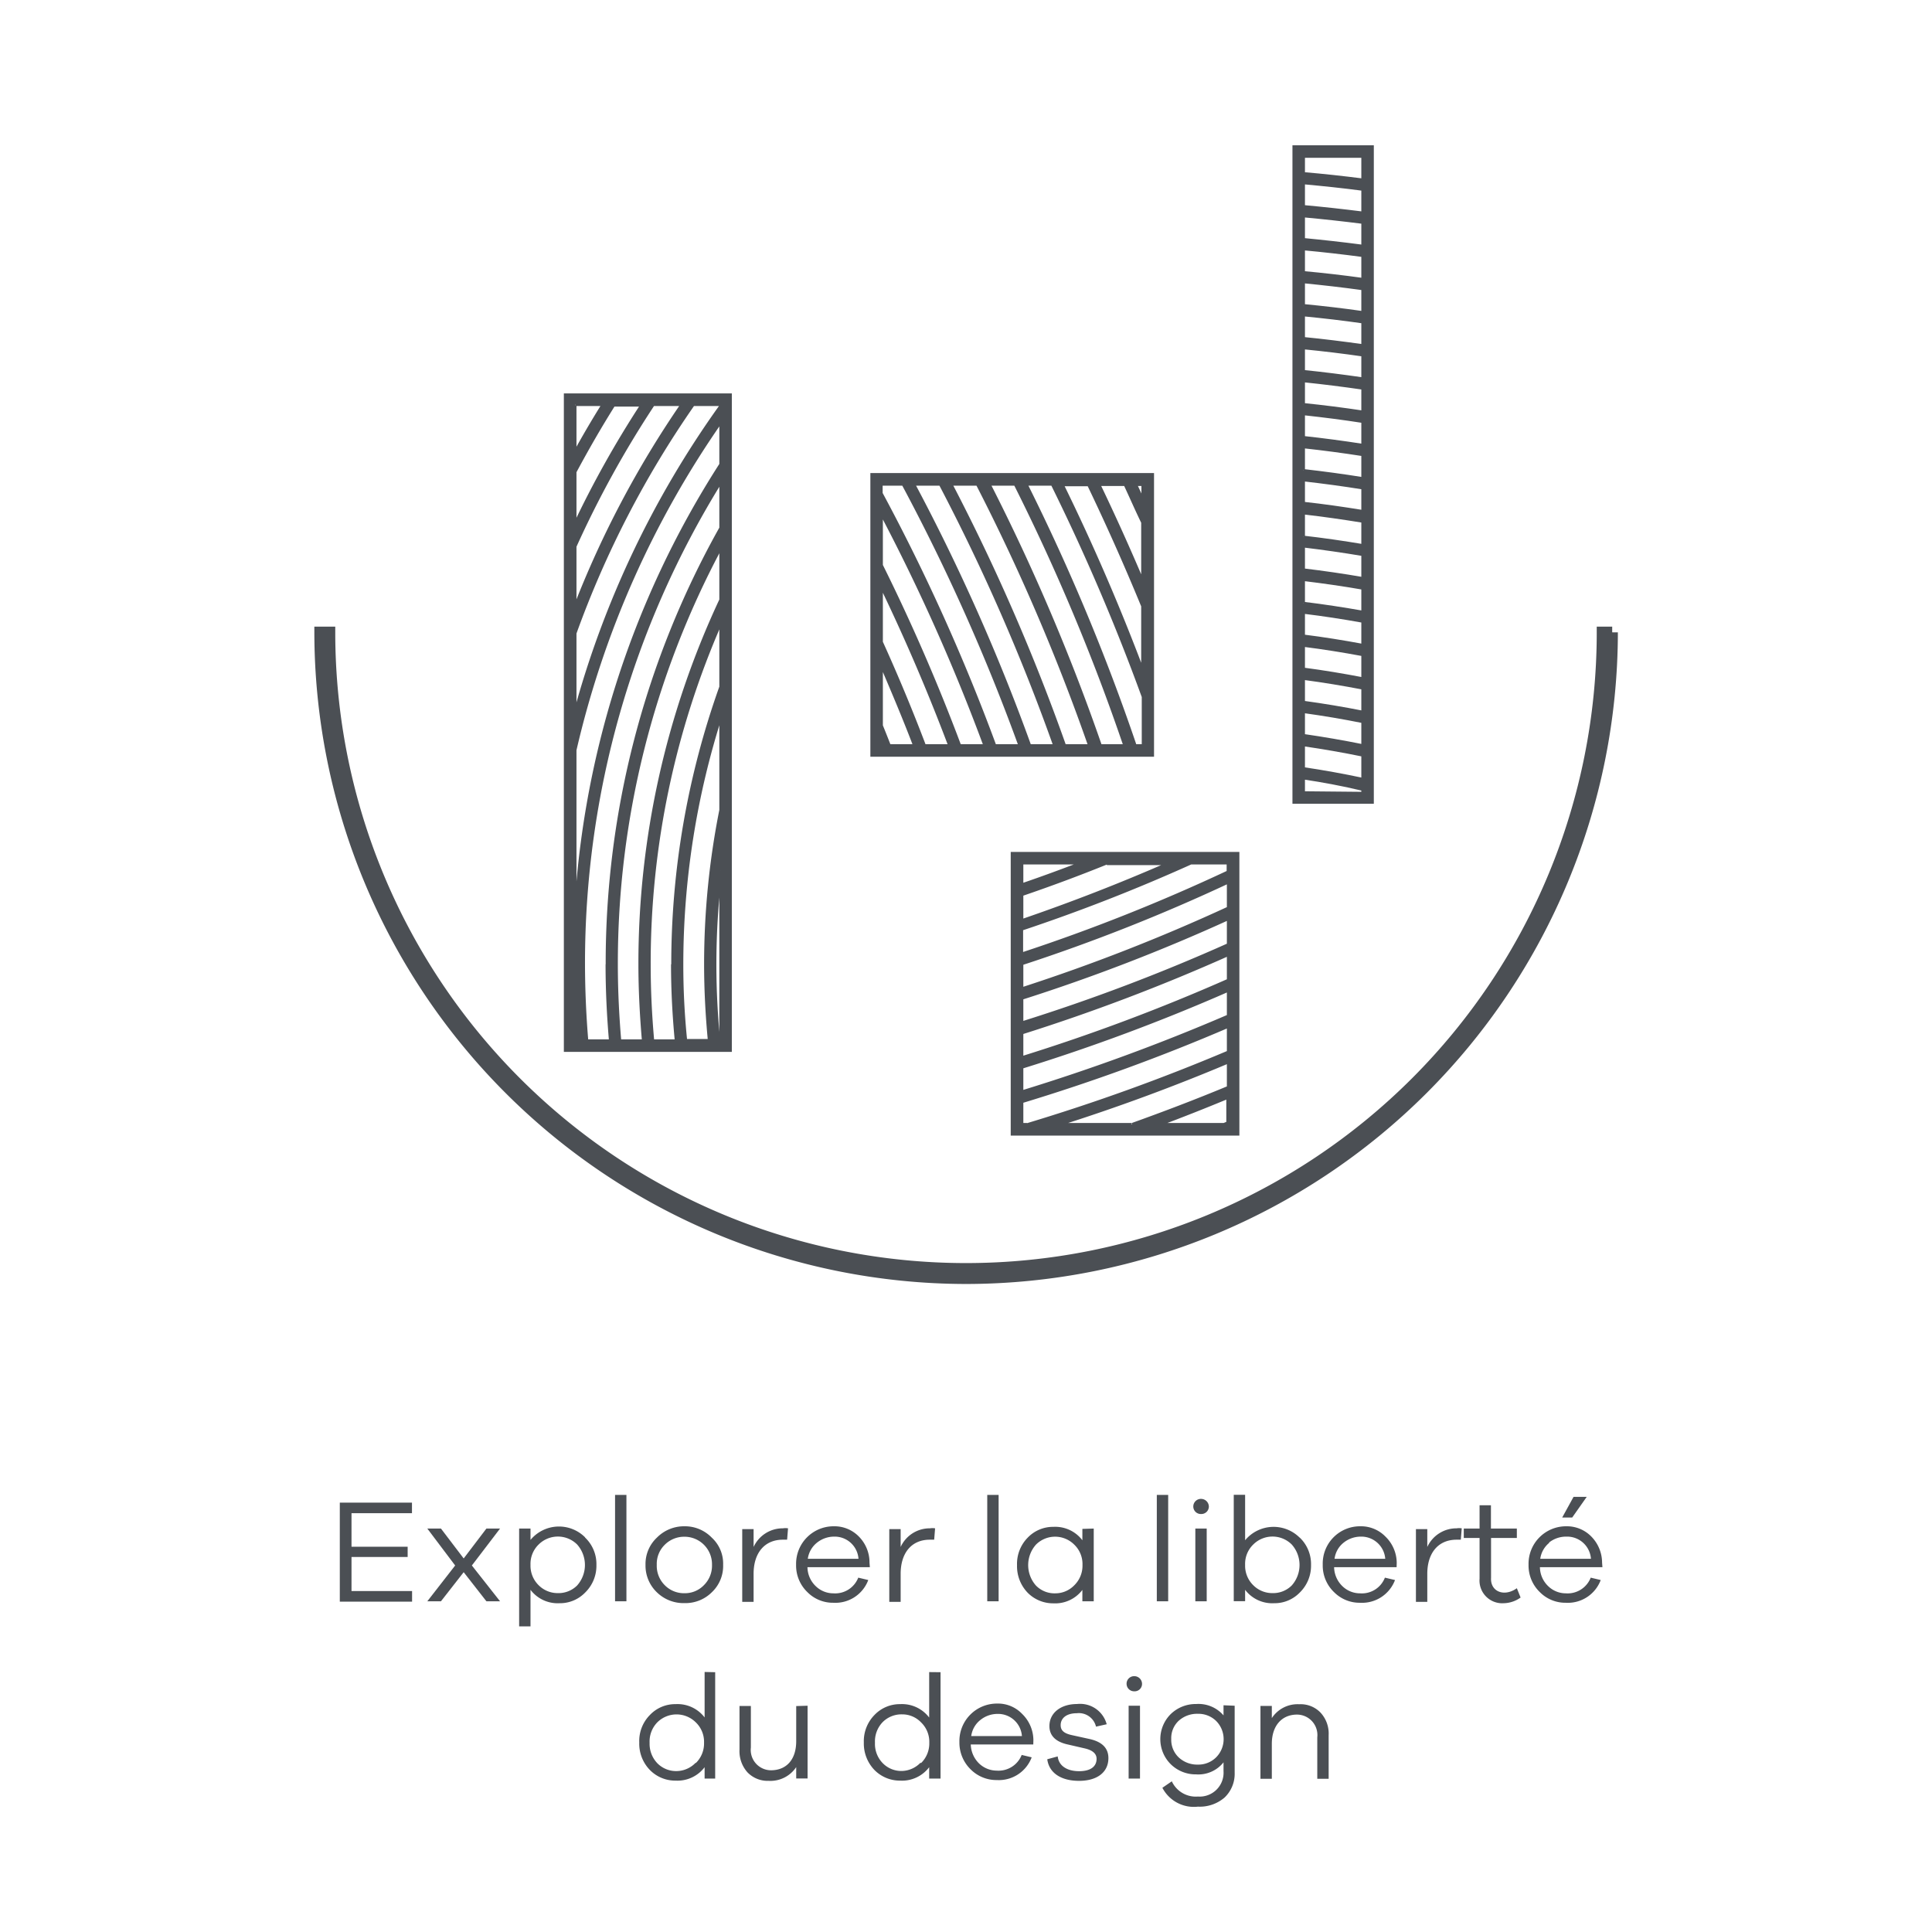 <svg xmlns="http://www.w3.org/2000/svg" viewBox="0 0 170 170"><defs><style>.cls-1{fill:none;}.cls-2,.cls-3,.cls-4{fill:#4b4f54;}.cls-3,.cls-4{stroke:#4b4f54;stroke-miterlimit:10;}.cls-3{stroke-width:0.25px;}</style></defs><g id="Layer_2" data-name="Layer 2"><g id="Layer_1-2" data-name="Layer 1"><rect class="cls-1" width="170" height="170"/><path class="cls-2" d="M36.26,140v.93H29.9v-8.71h6.35v.93H30.93v2.95h4.94V137H30.93v3Z"/><path class="cls-2" d="M41.52,137.75,44,140.9h-1.2l-2-2.56-2,2.56h-1.2l2.45-3.15-2.45-3.25h1.2l2,2.63,2-2.63H44Z"/><path class="cls-2" d="M51.48,135.29a3.22,3.22,0,0,1,1,2.42,3.29,3.29,0,0,1-1,2.43,3.08,3.08,0,0,1-2.25.93,3,3,0,0,1-2.55-1.18v3.22h-1V134.5h1v1a3.25,3.25,0,0,1,4.8-.23Zm-.7,4.22a2.71,2.71,0,0,0,0-3.61,2.4,2.4,0,0,0-3.38,0,2.37,2.37,0,0,0-.72,1.8,2.4,2.4,0,0,0,.72,1.79,2.35,2.35,0,0,0,1.68.69A2.31,2.31,0,0,0,50.78,139.51Z"/><path class="cls-2" d="M55.12,140.9h-1v-9.36h1Z"/><path class="cls-2" d="M62.63,135.3a3.1,3.1,0,0,1,1,2.39,3.18,3.18,0,0,1-1,2.42,3.28,3.28,0,0,1-2.4.95,3.35,3.35,0,0,1-2.43-.95,3.25,3.25,0,0,1-1-2.42,3.17,3.17,0,0,1,1-2.39,3.35,3.35,0,0,1,2.43-1A3.28,3.28,0,0,1,62.63,135.3Zm-.7,4.19a2.41,2.41,0,0,0,.72-1.8,2.42,2.42,0,0,0-2.42-2.47,2.41,2.41,0,0,0-1.73.7,2.35,2.35,0,0,0-.71,1.77,2.4,2.4,0,0,0,.71,1.8,2.37,2.37,0,0,0,1.73.7A2.32,2.32,0,0,0,61.93,139.49Z"/><path class="cls-2" d="M69.34,134.48l-.08,1h-.37c-1.65,0-2.58,1.21-2.58,3v2.47h-1v-6.4h1v1.57a2.82,2.82,0,0,1,2.58-1.64A1.43,1.43,0,0,1,69.34,134.48Z"/><path class="cls-2" d="M76.54,137.9H71.05a2.35,2.35,0,0,0,.74,1.68,2.22,2.22,0,0,0,1.54.62,2.18,2.18,0,0,0,2.19-1.38l.88.21a3.09,3.09,0,0,1-3.07,2,3.15,3.15,0,0,1-2.28-.93,3.25,3.25,0,0,1-1-2.42,3.3,3.3,0,0,1,3.32-3.38,3,3,0,0,1,2.2.9,3.24,3.24,0,0,1,.94,2.3Zm-4.65-2.16a2.2,2.2,0,0,0-.81,1.42h4.46a2.1,2.1,0,0,0-2.14-1.95A2.42,2.42,0,0,0,71.89,135.74Z"/><path class="cls-2" d="M82.28,134.48l-.08,1h-.38c-1.65,0-2.57,1.21-2.57,3v2.47h-1v-6.4h1v1.57a2.81,2.81,0,0,1,2.57-1.64A1.54,1.54,0,0,1,82.28,134.48Z"/><path class="cls-2" d="M87.87,140.9h-1v-9.36h1Z"/><path class="cls-2" d="M96.24,134.5v6.4h-1v-1a3,3,0,0,1-2.55,1.18,3.14,3.14,0,0,1-2.26-.93,3.36,3.36,0,0,1-.94-2.43,3.29,3.29,0,0,1,.94-2.42,3.08,3.08,0,0,1,2.26-.95,3,3,0,0,1,2.55,1.18v-1Zm-1.72,5a2.41,2.41,0,0,0,.73-1.79,2.37,2.37,0,0,0-.73-1.8,2.38,2.38,0,0,0-3.36,0,2.71,2.71,0,0,0,0,3.61,2.28,2.28,0,0,0,1.7.68A2.31,2.31,0,0,0,94.52,139.5Z"/><path class="cls-2" d="M102.79,140.9h-1v-9.36h1Z"/><path class="cls-2" d="M105.68,133.22a.66.66,0,0,1-.68-.66.67.67,0,0,1,.68-.67.69.69,0,0,1,.69.67A.66.66,0,0,1,105.68,133.22Zm.5,7.68h-1v-6.4h1Z"/><path class="cls-2" d="M114.36,135.29a3.22,3.22,0,0,1,1,2.42,3.29,3.29,0,0,1-1,2.43,3.08,3.08,0,0,1-2.25.93,3,3,0,0,1-2.55-1.18v1h-1v-9.36h1v4a3.25,3.25,0,0,1,4.8-.23Zm-.7,4.22a2.71,2.71,0,0,0,0-3.61,2.4,2.4,0,0,0-3.38,0,2.37,2.37,0,0,0-.72,1.8,2.4,2.4,0,0,0,.72,1.79,2.35,2.35,0,0,0,1.68.69A2.31,2.31,0,0,0,113.66,139.51Z"/><path class="cls-2" d="M122.89,137.9h-5.5a2.39,2.39,0,0,0,.74,1.68,2.23,2.23,0,0,0,1.55.62,2.17,2.17,0,0,0,2.18-1.38l.89.21a3.1,3.1,0,0,1-3.07,2,3.17,3.17,0,0,1-2.29-.93,3.24,3.24,0,0,1-1-2.42,3.28,3.28,0,0,1,3.31-3.38,3,3,0,0,1,2.2.9,3.25,3.25,0,0,1,1,2.3Zm-4.66-2.16a2.15,2.15,0,0,0-.8,1.42h4.46a2.11,2.11,0,0,0-2.15-1.95A2.42,2.42,0,0,0,118.23,135.74Z"/><path class="cls-2" d="M128.62,134.48l-.08,1h-.37c-1.65,0-2.58,1.21-2.58,3v2.47h-1v-6.4h1v1.57a2.82,2.82,0,0,1,2.58-1.64A1.47,1.47,0,0,1,128.62,134.48Z"/><path class="cls-2" d="M133.8,140.57a2.64,2.64,0,0,1-1.49.5,2,2,0,0,1-2.12-2.17v-3.57H128.8v-.83h1.39v-2.05h1v2.05h2.28v.83H131.2v3.51c-.07,1.22,1.17,1.7,2.27.91Z"/><path class="cls-2" d="M141,137.9h-5.5a2.35,2.35,0,0,0,.74,1.68,2.22,2.22,0,0,0,1.54.62,2.18,2.18,0,0,0,2.19-1.38l.88.21a3.09,3.09,0,0,1-3.07,2,3.15,3.15,0,0,1-2.28-.93,3.25,3.25,0,0,1-1-2.42,3.3,3.3,0,0,1,3.32-3.38,3,3,0,0,1,2.2.9,3.29,3.29,0,0,1,.95,2.3Zm-4.66-2.16a2.2,2.2,0,0,0-.81,1.42h4.46a2.1,2.1,0,0,0-2.14-1.95A2.42,2.42,0,0,0,136.29,135.74Zm2-2.21h-.88l1-1.82h1.16Z"/><path class="cls-2" d="M62.93,147.14v9.36H62v-1a3,3,0,0,1-2.55,1.18,3.12,3.12,0,0,1-2.26-.93,3.32,3.32,0,0,1-.94-2.43,3.25,3.25,0,0,1,.94-2.42,3.06,3.06,0,0,1,2.26-.95A3,3,0,0,1,62,151.12v-4Zm-1.71,8a2.41,2.41,0,0,0,.73-1.79,2.37,2.37,0,0,0-.73-1.8,2.4,2.4,0,0,0-3.38,0,2.42,2.42,0,0,0-.68,1.81,2.46,2.46,0,0,0,.69,1.8,2.31,2.31,0,0,0,1.7.68A2.37,2.37,0,0,0,61.22,155.1Z"/><path class="cls-2" d="M71.06,150.09v6.4h-1v-1a2.73,2.73,0,0,1-2.42,1.21,2.47,2.47,0,0,1-1.87-.75,2.79,2.79,0,0,1-.7-2v-3.84h1v3.66a1.79,1.79,0,0,0,1.76,2c1.37,0,2.23-.94,2.23-2.56v-3.09Z"/><path class="cls-2" d="M82.76,147.14v9.36h-1v-1a3,3,0,0,1-2.55,1.18,3.14,3.14,0,0,1-2.26-.93,3.36,3.36,0,0,1-.94-2.43,3.29,3.29,0,0,1,.94-2.42,3.08,3.08,0,0,1,2.26-.95,3,3,0,0,1,2.55,1.18v-4Zm-1.72,8a2.41,2.41,0,0,0,.73-1.79,2.37,2.37,0,0,0-.73-1.8,2.28,2.28,0,0,0-1.66-.7,2.33,2.33,0,0,0-1.72.69,2.45,2.45,0,0,0-.67,1.81,2.42,2.42,0,0,0,.69,1.8,2.28,2.28,0,0,0,1.7.68A2.35,2.35,0,0,0,81,155.1Z"/><path class="cls-2" d="M90.92,153.5h-5.5a2.43,2.43,0,0,0,.74,1.68,2.26,2.26,0,0,0,1.55.62,2.19,2.19,0,0,0,2.19-1.38l.88.21a3.09,3.09,0,0,1-3.07,2,3.19,3.19,0,0,1-2.29-.93,3.28,3.28,0,0,1-1-2.42,3.3,3.3,0,0,1,3.32-3.38,2.93,2.93,0,0,1,2.19.9,3.25,3.25,0,0,1,1,2.3Zm-4.65-2.16a2.16,2.16,0,0,0-.81,1.42h4.46a2.1,2.1,0,0,0-2.14-1.95A2.4,2.4,0,0,0,86.27,151.34Z"/><path class="cls-2" d="M93.07,154.55c.09.84.84,1.3,1.88,1.3s1.54-.43,1.54-1.09c0-.45-.35-.76-1.06-.92L94,153.51c-1.1-.23-1.66-.78-1.66-1.63,0-1.16,1-1.94,2.43-1.94a2.42,2.42,0,0,1,2.61,1.78l-.94.21a1.55,1.55,0,0,0-1.69-1.18c-.89,0-1.42.42-1.42,1.05,0,.48.31.73,1,.88l1.55.34c1.11.25,1.65.81,1.65,1.68,0,1.25-1,2-2.58,2s-2.64-.69-2.8-1.9Z"/><path class="cls-2" d="M99.8,148.82a.66.66,0,0,1-.67-.66.66.66,0,0,1,.67-.67.68.68,0,0,1,.69.67A.65.65,0,0,1,99.8,148.82Zm.51,7.68h-1v-6.41h1Z"/><path class="cls-2" d="M108.64,150.09l0,5.89a2.88,2.88,0,0,1-.89,2.19,3.34,3.34,0,0,1-2.34.8,3.12,3.12,0,0,1-3.13-1.66l.83-.57a2.32,2.32,0,0,0,2.3,1.34,2.1,2.1,0,0,0,2.25-2.23v-.78a2.82,2.82,0,0,1-2.41,1.06,3.12,3.12,0,0,1-2.23-.89,3.11,3.11,0,0,1,0-4.42,3.15,3.15,0,0,1,2.23-.88,2.9,2.9,0,0,1,2.41,1v-.89ZM107,154.64a2.27,2.27,0,0,0,0-3.22,2.23,2.23,0,0,0-1.6-.62,2.41,2.41,0,0,0-1.68.61,2.09,2.09,0,0,0-.66,1.61,2.13,2.13,0,0,0,.66,1.62,2.38,2.38,0,0,0,1.68.63A2.21,2.21,0,0,0,107,154.64Z"/><path class="cls-2" d="M116.19,150.69a2.71,2.71,0,0,1,.72,2v3.83h-1v-3.65a1.8,1.8,0,0,0-1.78-2c-1.36,0-2.22,1-2.22,2.57v3.08h-1v-6.41h1v1.07a2.7,2.7,0,0,1,2.41-1.22A2.42,2.42,0,0,1,116.19,150.69Z"/><path class="cls-3" d="M89.06,99.8h19.87V75.09H89.06Zm19-23.08a161.48,161.48,0,0,1-18.16,7.22V81.76a156.78,156.78,0,0,0,14.89-5.82h3.27Zm-.34,22.22h-5.69c2-.75,4-1.54,6-2.37V98.8l-.34.14m-8.13,0H93.18q7.6-2.41,14.9-5.49v2.23c-2.79,1.16-5.62,2.24-8.47,3.26m-9.24,0h-.45v-2a172.48,172.48,0,0,0,18.16-6.63v2.26a174.34,174.34,0,0,1-17.71,6.39m-.45-2.87V93.91a171.6,171.6,0,0,0,18.16-6.77V89.4a177.3,177.3,0,0,1-18.16,6.67m0-3V90.89A170.14,170.14,0,0,0,108.08,84v2.25a169.65,169.65,0,0,1-18.16,6.81m0-3V87.84a163.13,163.13,0,0,0,18.16-7v2.28A166.12,166.12,0,0,1,89.92,90m0-3V84.8a160.12,160.12,0,0,0,18.16-7.18V79.9A163.4,163.4,0,0,1,89.92,87m7.47-11h5.38q-6.28,2.75-12.85,5V78.72q3.78-1.29,7.47-2.78m-7.47,1.91V75.94h5.24c-1.74.67-3.48,1.31-5.24,1.91"/><path class="cls-4" d="M85,112.48A56.91,56.91,0,0,1,28.16,55.64H29a56,56,0,1,0,112,0h.86A56.91,56.91,0,0,1,85,112.48"/><path class="cls-3" d="M49.74,92.43H64.27V34.74H49.74ZM60,84.85A71.88,71.88,0,0,1,63.42,63v8.28a69.39,69.39,0,0,0-1.34,13.54c0,2.27.12,4.51.33,6.73H60.34Q60,88.25,60,84.85m-.83,0c0,2.27.12,4.51.33,6.73H57.44c-.2-2.22-.31-4.46-.31-6.73a74.67,74.67,0,0,1,6.29-30.07v5.66a72.63,72.63,0,0,0-4.23,24.41m-2.89,0c0,2.27.12,4.51.31,6.73H54.54c-.19-2.22-.3-4.46-.3-6.73a77.53,77.53,0,0,1,9.18-36.67v4.6A75.48,75.48,0,0,0,56.3,84.85m-2.89,0c0,2.27.11,4.51.3,6.73H51.64q-.28-3.33-.29-6.73A80.36,80.36,0,0,1,63.42,42.39v4.07a78.3,78.3,0,0,0-10,38.39M50.6,81.43V66A83.33,83.33,0,0,1,63.42,37.12v3.74A81.14,81.14,0,0,0,50.6,81.43M63.42,35.72a84.16,84.16,0,0,0-12.82,27v-7A86.37,86.37,0,0,1,61,35.6h2.46ZM50.63,35.6h2.43q-1.28,2.05-2.46,4.19V35.65l0,0m3.4,0h2.46A89.2,89.2,0,0,0,50.6,46.11V41.52c1.07-2,2.22-4,3.43-5.92m3.45,0H60A87.07,87.07,0,0,0,50.6,53.4V48.08A89.4,89.4,0,0,1,57.48,35.6M50.6,88.21c0,1.13.12,2.25.21,3.37H50.6Zm12.64,3.37c-.21-2.22-.33-4.46-.33-6.73a68.06,68.06,0,0,1,.51-8.25v15Z"/><path class="cls-3" d="M76.71,66.46h24.71V41.75H76.71ZM100.56,44c-.21-.46-.41-.91-.63-1.36h.63Zm-3.84-1.36H99c.52,1.11,1,2.22,1.54,3.33v5.18q-1.82-4.3-3.84-8.51m3.84,10.67V59c-2.09-5.55-4.44-11-7.06-16.34h2.31q2.53,5.27,4.75,10.67M83.66,42.61H86a180.3,180.3,0,0,1,9.87,23H93.68a178.45,178.45,0,0,0-10-23m9.14,23H90.61a175.52,175.52,0,0,0-10.21-23h2.34a177.28,177.28,0,0,1,10.06,23M87,42.61h2.33a180.85,180.85,0,0,1,9.64,23H96.83a181.08,181.08,0,0,0-9.79-23m-7.57,0a175.83,175.83,0,0,1,10.27,23h-2.2a173.81,173.81,0,0,0-10-22.2v-.8ZM77.56,63.85V58.52c1,2.34,2,4.7,2.91,7.09H78.26c-.23-.59-.46-1.17-.7-1.76m0-7.35V51.61q3.3,6.84,6,14H81.35Q79.6,61,77.56,56.5m0-6.76V45.2a171.3,171.3,0,0,1,9.1,20.41H84.45a169.65,169.65,0,0,0-6.89-15.87M99.89,65.61a183.57,183.57,0,0,0-9.6-23h2.3a185.14,185.14,0,0,1,8,18.7v4.3Z"/><path class="cls-3" d="M113.85,70.6h6.91V12.91h-6.91Zm6.06-56.84v2.07c-1.73-.22-3.46-.41-5.21-.56V13.76ZM114.7,64.71V62.62q2.63.36,5.21.88v2.11q-2.58-.52-5.21-.9m5.21,1.74v2.12q-2.58-.55-5.21-.94V65.54q2.63.38,5.21.91m-5.21-4.66V59.7c1.75.23,3.49.52,5.21.85v2.11q-2.58-.51-5.21-.87m0-2.92V56.79c1.75.22,3.49.5,5.21.82v2.11c-1.72-.33-3.46-.62-5.21-.85m0-2.91V53.88c1.75.21,3.49.48,5.21.79v2.11c-1.72-.32-3.46-.6-5.21-.82m0-2.91V51c1.75.21,3.49.46,5.21.76v2.1c-1.72-.3-3.46-.57-5.21-.78m0-2.91V48.05c1.75.21,3.48.46,5.21.75v2.1c-1.73-.3-3.46-.55-5.21-.76m0-2.91V45.14c1.75.2,3.48.45,5.21.73V48c-1.73-.29-3.46-.54-5.21-.74m0-2.91V42.23c1.75.2,3.48.43,5.21.71V45c-1.73-.28-3.46-.53-5.21-.72m0-2.92V39.32c1.75.19,3.48.42,5.21.69v2.1c-1.73-.28-3.46-.51-5.21-.71m0-2.91V36.41c1.75.19,3.48.41,5.21.68v2.09c-1.73-.27-3.46-.5-5.21-.69m0-2.9V33.51c1.75.18,3.48.4,5.21.65v2.09c-1.73-.26-3.46-.48-5.21-.66m0-2.91V30.61c1.75.17,3.48.38,5.21.63v2.09c-1.73-.25-3.46-.47-5.21-.65m0-2.9V27.71c1.75.17,3.48.37,5.21.62v2.08c-1.73-.24-3.46-.46-5.21-.63m0-2.9V24.8c1.75.17,3.48.37,5.21.61V27.5c-1.73-.25-3.46-.45-5.21-.62m0-2.9V21.9c1.75.16,3.48.36,5.21.59v2.09c-1.73-.24-3.46-.44-5.21-.6m0-2.91V19c1.75.16,3.48.35,5.21.57v2.09c-1.73-.23-3.46-.42-5.21-.59m0-2.9V16.09c1.75.16,3.48.34,5.21.57v2.08c-1.73-.22-3.46-.41-5.21-.57m0,51.58V68.46q2.63.39,5.21,1v.34Z"/></g></g></svg>